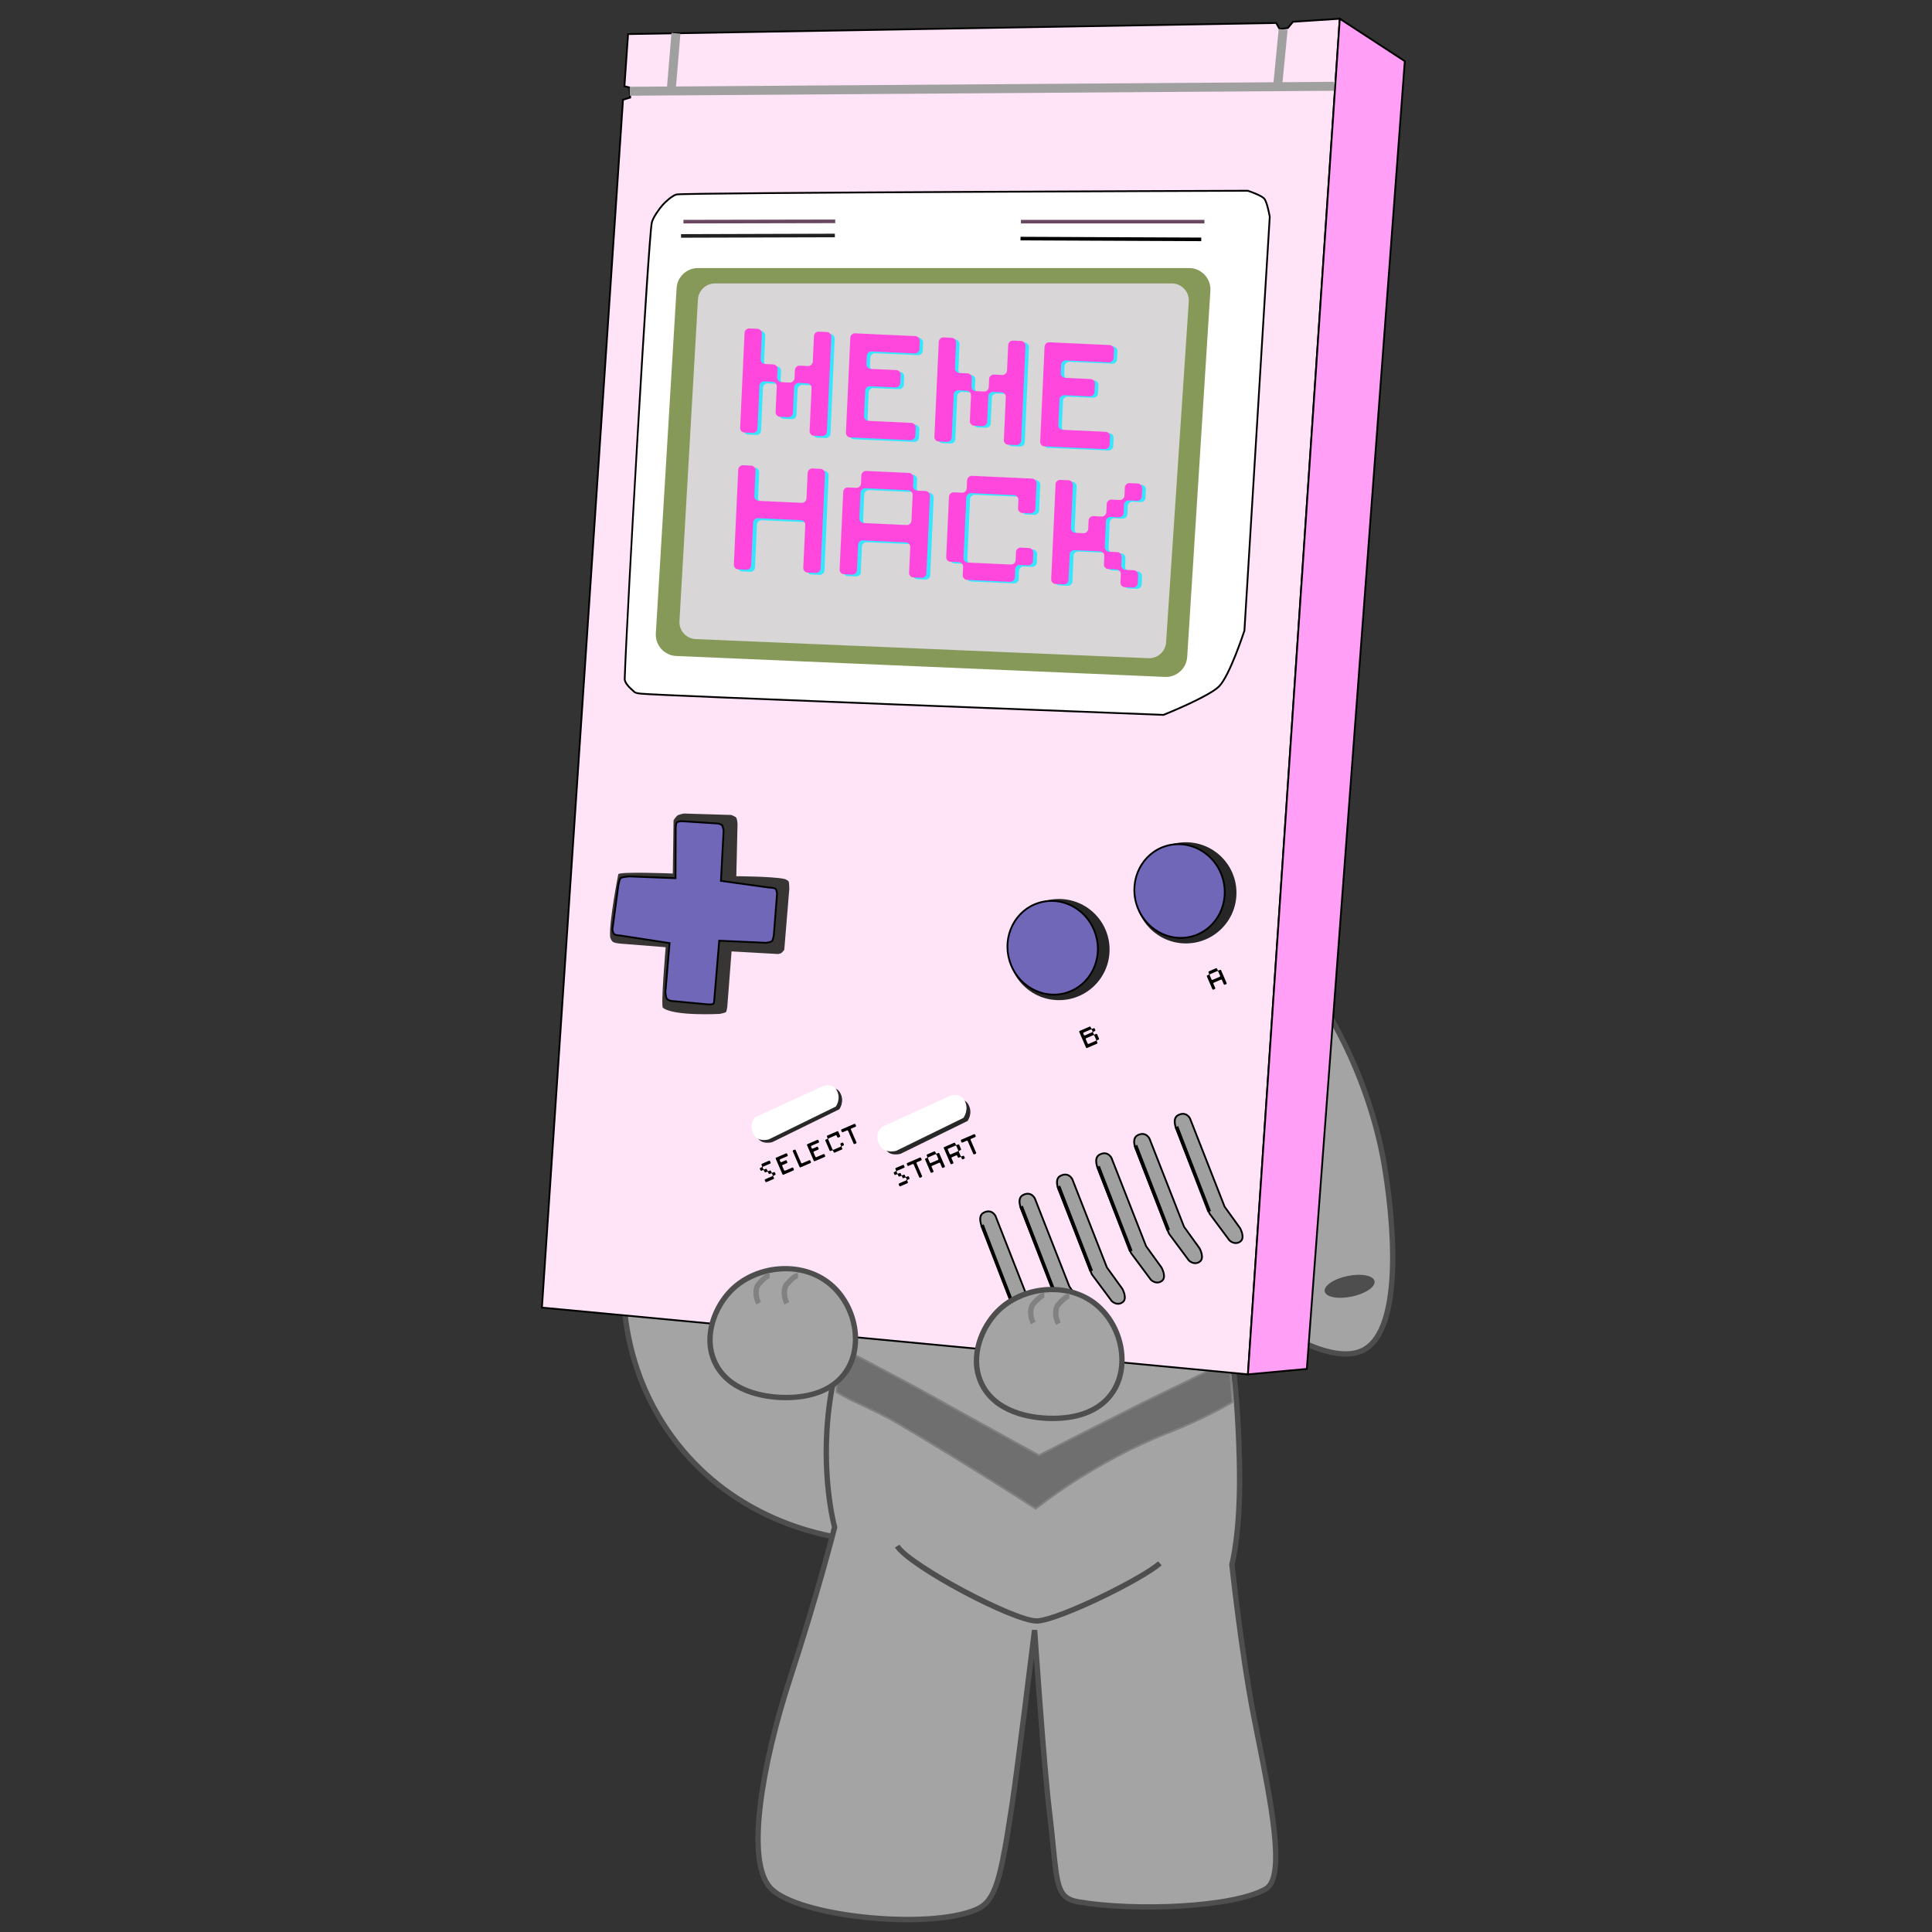 <?xml version="1.0" encoding="UTF-8"?>
<svg id="Layer_1" xmlns="http://www.w3.org/2000/svg" version="1.1" xmlns:xlink="http://www.w3.org/1999/xlink" viewBox="0 0 1080 1080">
  <rect x="0" y="0" width="1080" height="1080" fill="#333333" stroke="none"/>
  <!-- Generator: Adobe Illustrator 29.3.0, SVG Export Plug-In . SVG Version: 2.1.0 Build 146)  -->
  <defs>
    <style>
      .st0 {
        fill: #6f6f6f;
      }

      .st1 {
        fill: #7067b9;
      }

      .st2 {
        fill: #d8d6d6;
      }

      .st3 {
        fill: #4e4e4e;
      }

      .st4 {
        fill: #a4a4a4;
      }

      .st5 {
        fill: #fff;
      }

      .st6 {
        fill: #ff9ff6;
      }

      .st7 {
        fill: #694760;
      }

      .st8 {
        fill: #262626;
      }

      .st9 {
        fill: none;
      }

      .st10 {
        fill: #a0a0a0;
      }

      .st11 {
        fill: #38e5ff;
      }

      .st12 {
        fill: #282828;
      }

      .st13 {
        fill: #212121;
      }

      .st14 {
        fill: #ffe3f6;
      }

      .st15 {
        fill: #373634;
      }

      .st16 {
        fill: #869958;
      }

      .st17 {
        fill: #ff47dd;
      }

      .st18 {
        fill: #828181;
      }
    </style>
  </defs>
  <g id="Layer_3">
    <g>
      <path class="st4" d="M348.862,729.233c1.014,13.731,5.362,46.803,29.92,77.95,35.95,45.596,87.865,52.386,98.422,53.541l1.07-139.924-129.412,8.432h0Z"/>
      <path class="st3" d="M478.691,862.396l-1.65-.181c-18.686-2.047-65.779-11.415-99.437-54.104-22.272-28.246-28.737-58.426-30.239-78.769l-.111-1.509,132.532-8.635-1.095,143.197h0ZM350.477,730.631c1.677,19.89,8.226,48.663,29.483,75.623,32.006,40.594,76.451,50.419,95.757,52.788l1.045-136.64-126.285,8.229Z"/>
    </g>
    <g>
      <path class="st4" d="M717.354,530.814c6.55,7.794,15.083,18.875,23.621,33.07,24.343,40.47,31.197,77.107,33.07,88.58,1.507,9.231,14.818,90.767-12.992,102.753-13.044,5.622-34.198-4.46-44.88-11.811-6.5-4.472-11.122-9.309-14.173-12.992l15.354-199.6h0Z"/>
      <path class="st3" d="M752.334,758.333c-13.248,0-29.127-8.266-37.012-13.692-5.376-3.698-10.247-8.163-14.478-13.27l-.387-.467.047-.605,15.635-203.26,2.362,2.811c8.755,10.417,16.748,21.607,23.758,33.261,22.354,37.163,30.437,71.783,33.266,89.112,3.521,21.563,12.923,92.819-13.879,104.372-2.826,1.218-5.986,1.738-9.312,1.738h0ZM703.542,729.921c3.964,4.7,8.496,8.819,13.481,12.249,9.392,6.462,30.556,17.225,43.436,11.669,19.711-8.495,19.178-57.812,12.105-101.133-2.794-17.117-10.781-51.316-32.875-88.049-6.294-10.464-13.391-20.55-21.125-30.029l-15.022,195.292h0Z"/>
    </g>
    <g>
      <path class="st4" d="M689.008,763.09c1.998,10.649,3.712,39.206,3.937,59.84.379,34.79-4.293,51.612-4.293,51.612,0,0,5.177,48.853,12.166,84.604,7.441,38.057,19.442,89.663,6.641,96.864-17.833,10.031-71.73,12.676-104.412,7.201-14.328-2.4-11.733-12.13-16.512-51.311-3.071-25.176-8.191-100.652-8.191-100.652,0,0-9.578,77.82-12.601,97.657-6.174,40.511-8.93,53.755-19.908,58.507-27.729,12.001-101.148,3.764-115.407-12.301-14.942-16.835-2.314-75.385,10.951-116.042,16.49-50.544,25.171-85.363,25.171-85.363,0,0-9.424-33.531-1.55-77.23,1.279-7.1,6.113-28.463,8.267-31.278l215.741,17.893h0Z"/>
      <path class="st3" d="M507.287,1074.572c-31.485,0-68.072-7.303-77.98-18.466-14.945-16.839-3.605-73.822,10.646-117.503,15.385-47.156,24.062-80.997,25.048-84.888-1.018-3.934-8.865-36.503-1.477-77.506.829-4.604,5.886-28.439,8.552-31.924l.498-.651.817.067,216.88,17.987.211,1.124c2.101,11.199,3.745,40.118,3.963,60.101.354,32.595-3.645,49.33-4.271,51.746.432,4.004,5.49,50.304,12.116,84.198.772,3.95,1.595,8.047,2.433,12.225,7.813,38.961,15.894,79.248,3.472,86.235-18.465,10.386-73.387,12.735-105.395,7.372-12.571-2.105-13.326-9.727-15.566-32.352-.574-5.8-1.225-12.373-2.187-20.257-2.188-17.931-5.443-61.792-7.118-85.284-2.957,23.755-8.538,68.132-10.703,82.333-6.142,40.299-8.873,54.497-20.795,59.658-9.229,3.994-23.562,5.783-39.144,5.783v.002ZM474.082,746.77c-1.955,4.133-6.141,21.843-7.605,29.972-7.715,42.821,1.425,76.227,1.518,76.56l.107.382-.096.387c-.087.349-8.882,35.448-25.201,85.464-15.112,46.318-24.453,99.711-11.255,114.581,13.92,15.686,87.235,23.374,113.689,11.921,9.924-4.295,12.627-15.407,19.021-57.355,2.985-19.588,12.499-96.836,12.595-97.614l2.985.082c.052.755,5.153,75.724,8.185,100.571.965,7.917,1.618,14.509,2.193,20.324,2.33,23.531,3.085,28.016,13.077,29.688,31.54,5.282,85.458,3.079,103.428-7.028,10.522-5.919,1.947-48.675-4.942-83.03-.839-4.183-1.662-8.283-2.435-12.238-6.922-35.405-12.134-84.244-12.186-84.733l-.03-.283.076-.275c.046-.167,4.609-17.081,4.238-51.195-.205-18.812-1.764-46.801-3.713-58.458l-213.651-17.72.002-.003Z"/>
    </g>
    <path class="st3" d="M579.645,907.634c-13.891,0-71.999-30.999-79.373-42.537l2.528-1.615c6.707,10.494,65.907,41.986,77.225,41.14,12.126-.943,57.463-23.123,67.364-31.844l1.982,2.252c-10.499,9.247-56.359,31.59-69.114,32.582-.192.016-.399.022-.613.022h0Z"/>
    <g>
      <path class="st0" d="M467.632,778.179c8.023,5.261,19.791,9.131,33.904,17.402,36.316,21.284,77.486,47.821,77.486,47.821,0,0,31.49-25.777,74.073-42.421,21.671-8.47,35.841-17.189,35.841-17.189l-1.679-23.316s-25.772,12.63-48.605,23.703c-4.541,2.202-57.908,29.302-57.908,29.302,0,0-55.611-30.667-62.596-34.645-9.852-5.61-48.817-25.983-48.817-25.983,0,0-2.306,11.13-1.698,25.325h0Z"/>
      <path class="st18" d="M579.057,844.02l-.306-.197c-.412-.265-41.577-26.774-77.468-47.81-7.227-4.235-13.829-7.31-19.654-10.022-5.547-2.583-10.338-4.813-14.271-7.394l-.214-.141-.011-.256c-.604-14.095,1.685-25.335,1.708-25.447l.135-.648.586.307c.39.204,39.086,20.441,48.833,25.992,6.673,3.799,58.427,32.345,62.359,34.514,3.875-1.968,53.341-27.083,57.68-29.188,22.571-10.945,48.346-23.574,48.604-23.701l.665-.326,1.754,24.357-.259.159c-.142.088-14.456,8.84-35.921,17.229-42.016,16.422-73.624,42.085-73.938,42.342l-.281.23h-.001ZM468.121,777.9c3.834,2.482,8.52,4.664,13.93,7.184,5.845,2.722,12.47,5.807,19.738,10.065,34.281,20.092,73.367,45.173,77.2,47.638,3.253-2.601,33.878-26.619,73.924-42.271,19.798-7.737,33.479-15.778,35.502-16.992l-1.604-22.271c-4.194,2.055-27.395,13.413-47.942,23.377-4.484,2.175-57.365,29.027-57.898,29.299l-.236.119-.231-.128c-.557-.307-55.695-30.715-62.603-34.647-9.064-5.162-43.25-23.069-48.204-25.662-.466,2.564-2.057,12.37-1.575,24.29h0Z"/>
    </g>
  </g>
  <g id="Layer_2">
    <g>
      <polygon class="st14" points="697.6 768.273 748.951 10.474 722.78 12.177 719.914 15.664 715.279 16.199 713.389 12.848 351.092 19.052 349.06 48.205 351.871 48.909 352.273 54.543 348.259 55.762 302.942 730.951 697.6 768.273"/>
      <path d="M698.063,768.819l-.511-.048-395.142-37.368.032-.485L347.784,55.384l3.962-1.203-.348-4.875-2.866-.718,2.094-30.028,363.052-6.216,1.873,3.322,4.105-.474,2.875-3.499,26.956-1.755-.038.57-51.386,758.312h0ZM303.474,730.499l393.662,37.229L748.413,11.01l-25.384,1.652-2.857,3.476-5.166.596-1.906-3.381-361.541,6.191-1.972,28.277,2.756.691.457,6.394-4.066,1.234-45.261,674.359h0Z"/>
    </g>
    <g>
      <polygon class="st6" points="730.526 765.227 697.6 768.273 748.951 10.474 785.292 34.194 730.526 765.227"/>
      <path d="M697.061,768.825l.04-.586L748.509,9.589l37.304,24.348-.021.295-54.798,731.455-33.933,3.139h0ZM749.392,11.358l-51.253,756.363,31.921-2.953,54.712-730.317-35.38-23.093h0Z"/>
    </g>
    <g>
      <path d="M428.108,660.8c-.116-.046-.199-.126-.248-.241l-.328-.758c-.049-.114-.051-.229-.005-.346.046-.115.126-.198.241-.247l3.948-1.706c.105-.045.181-.127.227-.242.045-.116.044-.232-.005-.346l-.328-.759c-.049-.115-.132-.195-.248-.24-.116-.046-.227-.047-.332-.002l-.772.334c-.105.045-.219.043-.341-.005-.124-.049-.208-.126-.253-.231l-.327-.758c-.05-.114-.132-.194-.248-.241-.116-.046-.231-.044-.346.006l-.758.327c-.105.046-.219.044-.342-.006-.124-.05-.208-.127-.253-.233l-.337-.779c-.045-.106-.127-.182-.244-.23-.116-.045-.231-.044-.346.005l-.759.328c-.114.049-.23.05-.348-.002-.118-.05-.199-.126-.244-.23l-.331-.766c-.045-.104-.045-.217,0-.337.044-.119.124-.204.238-.253l.758-.328c.115-.049.195-.132.241-.249.046-.115.047-.226.002-.33l-.334-.773c-.045-.104-.044-.218.004-.342.049-.122.125-.206.229-.251l3.937-1.701c.104-.045.218-.043.341.005.123.051.208.127.252.23l.334.773c.045.104.042.217-.009.334-.051.119-.128.2-.232.245l-3.937,1.701c-.104.045-.181.129-.23.25-.049.122-.05.236-.005.34l.331.766c.045.104.128.18.251.228.122.049.236.05.341.004l.758-.327c.114-.05.229-.051.346-.005.117.048.198.123.243.229l.337.779c.046.106.131.184.254.233.123.05.237.052.342.007l.772-.334c.105-.045.215-.046.332,0s.199.127.249.241l.327.758c.046.105.129.183.251.231.122.049.234.051.339.006l.766-.331c.104-.045.217-.044.336,0,.12.043.205.122.254.237l.327.759c.05.113.049.23,0,.349-.05.117-.127.199-.231.244l-.767.331c-.104.045-.181.126-.23.243-.05.118-.05.234,0,.349l.328.758c.049.115.051.23.005.347-.046.115-.122.196-.227.241l-3.949,1.706c-.114.049-.229.051-.346.005h-.001Z"/>
      <path d="M437.651,656.679c-.116-.046-.199-.127-.248-.242l-3.764-8.713c-.045-.104-.046-.216-.002-.338.044-.12.123-.206.237-.255l5.537-2.392c.105-.046.22-.044.342.004.123.05.208.127.252.23l.334.773c.045.104.042.216-.009.334-.051.119-.129.2-.233.246l-3.949,1.706c-.104.045-.182.129-.23.252-.049.122-.05.237-.005.342l.334.772c.046.105.129.182.252.23.123.049.236.05.341.005l2.36-1.021c.105-.045.216-.043.332.002.116.047.196.121.242.227l.333.772c.046.104.046.218.002.339s-.118.204-.223.249l-2.36,1.02c-.105.046-.184.127-.234.245-.051.119-.051.235-.001.35l1.013,2.347c.05.113.135.193.256.237.12.043.233.044.338,0l3.949-1.706c.104-.046.218-.047.339-.003s.206.123.255.237l.328.758c.049.115.049.231-.002.35-.051.118-.128.2-.234.245l-5.537,2.392c-.114.05-.229.052-.346.006h0Z"/>
      <path d="M447.193,652.557c-.115-.047-.198-.127-.248-.242l-3.764-8.713c-.045-.104-.046-.217-.002-.338.045-.12.123-.205.238-.255l.758-.327c.114-.05.231-.049.349,0,.118.052.201.13.246.233l3.078,7.126c.049.113.135.193.256.237.12.043.233.044.338-.002l3.949-1.705c.105-.045.218-.047.339-.003s.206.123.255.237l.328.758c.049.115.048.231-.002.35-.051.118-.129.199-.234.245l-5.537,2.392c-.115.049-.23.052-.346.006h-.001Z"/>
      <path d="M455.147,649.12c-.115-.046-.198-.126-.248-.241l-3.764-8.713c-.045-.104-.046-.217-.002-.339.045-.12.124-.205.238-.254l5.537-2.392c.105-.046.22-.044.342.004.123.05.208.127.252.23l.334.773c.045.104.042.216-.009.334-.051.119-.129.2-.233.246l-3.949,1.705c-.104.046-.182.13-.23.253-.049.122-.05.237-.005.342l.334.772c.046.105.129.182.252.23.123.049.236.05.341.004l2.36-1.02c.104-.045.216-.043.332.002.116.047.196.121.242.227l.333.772c.046.104.046.218.002.339s-.119.204-.223.249l-2.36,1.02c-.105.046-.184.127-.234.245-.051.119-.051.235-.001.35l1.013,2.347c.05.113.135.193.256.237.12.043.233.044.338-.002l3.949-1.705c.104-.046.218-.047.339-.003s.206.123.255.237l.328.758c.049.115.049.231-.002.35-.051.118-.129.199-.234.245l-5.537,2.392c-.114.049-.229.051-.346.005h0Z"/>
      <path d="M466.286,644.31c-.121-.044-.206-.123-.255-.238l-.328-.758c-.049-.114-.132-.194-.248-.24-.117-.046-.232-.044-.346.005l-.758.328c-.114.049-.229.049-.346.004-.116-.046-.199-.127-.248-.24l-2.392-5.537c-.046-.104-.046-.219-.002-.339.044-.12.123-.206.237-.255l.758-.328c.114-.049.194-.131.241-.248.046-.116.046-.227.001-.331l-.334-.773c-.045-.104-.043-.218.005-.342.049-.122.125-.206.23-.252l5.536-2.392c.105-.045.22-.043.342.005.123.05.208.127.253.23l1.02,2.361c.046.105.044.219-.005.342s-.126.206-.231.251l-.772.334c-.105.045-.216.043-.334-.008s-.2-.128-.245-.233l-.334-.772c-.045-.104-.129-.183-.252-.23-.123-.049-.237-.051-.342-.005l-3.949,1.705c-.104.046-.182.13-.23.253-.049.122-.05.237-.005.342l2.392,5.537c.049.113.135.193.256.237.12.043.233.044.338-.002l3.949-1.705c.105-.046.183-.129.234-.246.051-.118.051-.235.002-.349l-.328-.759c-.049-.115-.051-.23-.005-.346s.121-.197.227-.242l.772-.334c.105-.045.219-.045.339,0,.121.043.206.122.256.237l.327.759c.05.113.049.23-.002.349-.051.117-.129.2-.233.245l-.772.334c-.105.045-.181.125-.227.241s-.044.231.005.346l.328.758c.049.115.049.231-.002.35-.051.118-.128.199-.233.245l-3.948,1.705c-.105.046-.218.047-.339.003l-.003-.002Z"/>
      <path d="M477.417,639.502c-.121-.044-.206-.124-.255-.239l-3.077-7.124c-.046-.104-.127-.184-.246-.233-.118-.051-.234-.052-.349-.002l-2.346,1.014c-.115.05-.23.052-.347.005-.116-.047-.196-.122-.241-.227l-.334-.773c-.045-.104-.046-.217-.002-.338.044-.12.124-.205.238-.255l7.125-3.077c.104-.046.219-.044.342.004.123.05.207.127.252.23l.334.773c.045.104.043.216-.008.334-.051.119-.129.2-.234.246l-2.36,1.02c-.104.045-.182.129-.23.252-.049.122-.051.237-.005.342l3.078,7.124c.049.115.052.23.005.347-.046.116-.126.198-.24.248l-.759.327c-.104.045-.218.047-.338.003h-.003Z"/>
    </g>
    <g>
      <path d="M502.97,663.135c-.116-.047-.199-.127-.248-.242l-.328-.758c-.049-.114-.051-.229-.005-.346.046-.115.126-.198.241-.247l3.949-1.706c.104-.045.181-.127.227-.242.045-.116.043-.232-.005-.346l-.328-.759c-.049-.114-.132-.195-.248-.24-.116-.046-.227-.047-.332-.002l-.772.334c-.105.045-.219.044-.341-.005-.123-.049-.207-.126-.253-.231l-.327-.758c-.05-.114-.132-.194-.248-.241-.117-.046-.231-.044-.346.006l-.759.327c-.104.046-.219.044-.342-.006-.124-.05-.208-.127-.254-.233l-.337-.779c-.045-.106-.126-.182-.243-.229-.116-.047-.231-.046-.346.003l-.759.328c-.114.049-.23.05-.349,0-.117-.051-.199-.127-.244-.231l-.331-.766c-.045-.104-.046-.216,0-.337.044-.119.124-.204.238-.253l.758-.328c.114-.049.194-.132.24-.248.047-.116.047-.227.002-.331l-.334-.773c-.045-.104-.044-.218.005-.342.049-.122.125-.206.229-.251l3.937-1.7c.104-.046.218-.044.34.004.123.051.208.127.252.23l.334.773c.045.105.042.217-.008.334-.051.119-.128.2-.232.246l-3.937,1.7c-.104.045-.181.129-.23.25-.049.123-.051.236-.006.34l.331.766c.045.104.128.18.251.228.122.049.236.05.341.004l.759-.327c.114-.05.229-.051.346-.004s.198.122.243.229l.337.779c.046.106.13.184.254.233.124.051.237.052.342.007l.772-.334c.105-.045.215-.045.332,0,.116.047.198.127.248.241l.327.758c.046.105.13.183.252.231.121.049.234.051.339.006l.766-.331c.104-.044.216-.044.336,0,.12.043.205.124.254.237l.328.76c.049.113.049.229,0,.348-.05.117-.127.199-.23.244l-.767.331c-.104.045-.181.126-.23.243-.05.118-.051.234,0,.349l.327.758c.05.115.051.23.005.347-.046.116-.122.197-.227.242l-3.949,1.706c-.114.049-.229.05-.346.005h-.001Z"/>
      <path d="M514.107,658.323c-.121-.044-.206-.123-.255-.238l-3.078-7.124c-.045-.104-.127-.184-.245-.233-.118-.051-.235-.052-.349-.003l-2.346,1.014c-.115.05-.23.052-.346.005-.116-.046-.197-.121-.242-.226l-.334-.773c-.045-.104-.046-.217-.002-.339.044-.12.123-.205.238-.255l7.125-3.077c.105-.045.22-.044.342.004.123.05.208.127.252.23l.334.773c.045.104.042.216-.009.334-.051.119-.129.201-.234.246l-2.36,1.02c-.105.046-.182.13-.23.253-.049.122-.051.237-.005.342l3.078,7.124c.049.115.051.229.005.346-.046.116-.126.2-.241.249l-.758.328c-.105.045-.218.045-.339,0h0Z"/>
      <path d="M520.467,655.576c-.116-.046-.199-.126-.248-.241l-3.078-7.124c-.045-.104-.046-.219-.002-.339.044-.121.124-.206.238-.255l.758-.328c.114-.049.194-.132.24-.249.047-.116.047-.226.002-.331l-.334-.773c-.045-.104-.044-.217.005-.342.049-.121.125-.205.23-.251l3.949-1.706c.104-.045.219-.043.342.005.123.05.207.127.252.23l.334.773c.045.104.126.18.242.226.117.047.227.047.332.002l.772-.334c.105-.045.219-.044.341.006.124.047.208.125.253.229l3.078,7.124c.049.115.049.232-.002.35s-.129.201-.233.246l-.772.334c-.105.045-.216.044-.332-.002-.116-.046-.198-.126-.248-.241l-1.014-2.346c-.049-.114-.135-.194-.255-.237-.121-.044-.234-.044-.339.002l-3.949,1.705c-.104.045-.182.128-.233.246-.051.117-.051.234-.002.348l1.014,2.346c.05.115.051.23.005.347-.046.116-.126.2-.24.249l-.759.328c-.114.049-.229.05-.346.004h-.001ZM524.292,648.416c.104-.046.182-.13.23-.253s.05-.236.005-.342l-1.02-2.36c-.046-.104-.13-.183-.252-.23-.124-.049-.237-.051-.342-.006l-3.948,1.706c-.105.046-.182.13-.23.253-.049.122-.051.236-.005.342l1.02,2.359c.045.105.129.183.252.23.123.05.237.051.342.006l3.949-1.705h0Z"/>
      <path d="M531.598,650.769c-.116-.046-.199-.126-.248-.241l-3.764-8.713c-.045-.104-.046-.217-.002-.339.044-.12.123-.205.236-.255l5.524-2.386c.105-.045.219-.043.341.005.123.05.208.127.252.23l.348.768c.045.104.126.18.241.226.115.048.225.048.329.003l.766-.331c.104-.045.217-.042.338.006s.206.125.251.229l1.015,2.35c.045.105.043.219-.006.342-.049.121-.126.205-.23.251l-.772.333c-.105.046-.181.127-.227.243-.046.117-.044.232.006.348l1.019,2.357c.049.114.132.195.248.241s.227.048.332.002l.772-.333c.104-.046.218-.047.339-.003s.206.123.255.237l.328.758c.049.115.049.231-.003.351-.05.117-.128.199-.233.245l-.772.333c-.105.046-.216.045-.332,0-.116-.046-.199-.126-.248-.241l-.313-.764c-.05-.115-.135-.193-.255-.238-.121-.044-.234-.042-.339.003l-.772.334c-.105.045-.218.044-.339,0-.121-.046-.207-.126-.257-.24l-.33-.766c-.05-.115-.134-.196-.25-.243-.116-.046-.228-.048-.333-.002l-2.36,1.02c-.105.045-.183.128-.233.246-.051.118-.051.235,0,.35l1.018,2.357c.05.114.052.23.006.348-.046.116-.126.199-.24.249l-.759.327c-.114.05-.229.051-.346.005v-.002ZM535.403,643.599c.104-.045.181-.129.23-.251.048-.122.05-.235.005-.341l-1.015-2.35c-.046-.104-.13-.182-.252-.229s-.236-.05-.34-.005l-3.937,1.7c-.104.045-.181.129-.23.251-.048.122-.05.236-.005.341l1.015,2.35c.046.105.129.182.252.229.122.048.236.05.34.005l3.937-1.7Z"/>
      <path d="M544.323,645.271c-.12-.044-.206-.123-.255-.238l-3.078-7.124c-.045-.104-.127-.184-.246-.233-.118-.051-.234-.052-.349-.003l-2.346,1.014c-.115.05-.23.052-.346.005-.116-.046-.197-.121-.242-.226l-.334-.773c-.045-.104-.046-.217-.002-.339.045-.12.124-.205.238-.255l7.124-3.077c.105-.046.22-.044.343.004.122.05.207.127.252.23l.334.773c.045.104.042.216-.009.334-.051.119-.129.2-.233.246l-2.36,1.02c-.105.045-.182.129-.23.252s-.051.238-.006.342l3.078,7.125c.049.115.051.229.005.346s-.126.199-.24.249l-.759.327c-.105.046-.218.046-.339.002h0Z"/>
    </g>
    <path d="M607.325,585.827c-.116-.046-.198-.126-.248-.241l-3.764-8.713c-.045-.104-.046-.218-.002-.339.044-.12.124-.205.238-.254l5.536-2.392c.105-.046.219-.044.342.004.123.049.207.127.252.23l.334.772c.046.105.126.181.242.227.116.048.227.048.332.002l.771-.334c.105-.045.22-.043.342.004.123.048.207.125.252.229l.33.766c.045.104.043.217-.006.339-.049.123-.127.206-.231.251l-.772.334c-.105.046-.181.126-.226.242-.046.118-.046.229,0,.335l.337.779c.045.106.127.185.246.236.118.053.229.055.335.01l.772-.334c.105-.045.218-.046.338-.002.121.045.207.124.256.238l1.014,2.347c.049.113.049.23-.002.349-.051.117-.129.2-.233.245l-.772.334c-.105.046-.181.126-.227.241-.046.116-.045.231.005.346l.327.758c.05.115.049.231-.002.35s-.129.199-.233.245l-5.537,2.392c-.114.049-.229.051-.346.005h0ZM610.458,577.064c.104-.046.183-.129.231-.252.049-.122.051-.234.006-.339l-.331-.766c-.045-.104-.129-.181-.251-.229-.123-.047-.236-.049-.342-.003l-3.948,1.705c-.104.046-.182.13-.231.251-.049.122-.051.236-.006.34l.331.766c.045.104.128.18.251.228.123.049.236.05.342.004l3.948-1.705h0ZM612.522,581.844c.104-.046.183-.129.233-.246.051-.118.051-.235.002-.349l-1.014-2.347c-.049-.114-.135-.193-.256-.238-.12-.044-.233-.043-.338.003l-3.949,1.705c-.104.046-.183.127-.233.245-.051.119-.051.235-.002.35l1.014,2.347c.049.113.135.193.255.237.121.043.234.044.34-.002l3.948-1.705h0Z"/>
    <path d="M677.979,553.204c-.116-.046-.198-.126-.248-.24l-3.077-7.125c-.045-.104-.047-.219-.002-.339.044-.121.123-.206.237-.256l.759-.327c.114-.05.194-.132.24-.249.046-.115.047-.227,0-.331l-.333-.773c-.045-.104-.044-.218.005-.342.048-.122.125-.206.23-.251l3.948-1.706c.105-.045.219-.043.342.005.123.05.208.127.253.23l.333.773c.046.104.126.181.242.226.116.047.227.047.332,0l.772-.333c.104-.046.219-.044.342.005.122.048.207.126.253.23l3.076,7.125c.051.114.049.23-.002.349s-.128.2-.232.246l-.773.333c-.104.046-.215.045-.332,0-.115-.046-.198-.126-.248-.24l-1.013-2.347c-.05-.114-.135-.193-.255-.238-.122-.043-.234-.043-.34.002l-3.948,1.706c-.105.045-.183.127-.233.245-.052.118-.052.234-.002.349l1.013,2.347c.05.114.052.229.005.346-.046.116-.126.199-.24.249l-.758.327c-.115.05-.23.051-.347.005h.001ZM681.805,546.043c.104-.045.182-.129.23-.252s.051-.236.005-.342l-1.02-2.36c-.045-.104-.13-.183-.252-.231-.123-.048-.237-.05-.342-.005l-3.949,1.706c-.104.045-.182.129-.229.252-.05.122-.051.237-.006.342l1.02,2.36c.046.105.129.182.252.23s.237.051.342.006l3.949-1.706h0Z"/>
  </g>
  <path class="st5" d="M351.525,353.007"/>
  <g>
    <path class="st5" d="M354.529,386.713c.795.86,3.052.943,4.214,1.086,7.325.902,291.664,11.826,291.664,11.826,0,0,25.513-10.223,31.126-15.993,5.991-6.158,14.107-31.106,14.107-31.106l14.159-231.312s-1.359-8.164-3.092-10.183c-1.659-1.933-9.189-4.406-9.189-4.406,0,0-314.366,1.028-319.279,2.083-2.285.491-6.266,4.111-7.815,5.862-1.916,2.165-5.378,7.001-6.044,9.802-1.892,7.958-14.003,220.534-15.158,255.051-.101,3.021,4.516,6.434,5.307,7.29h0Z"/>
    <path d="M650.494,400.129l-.106-.004c-11.61-.446-284.443-10.935-291.706-11.83-.177-.021-.38-.042-.6-.064-1.317-.132-3.121-.313-3.921-1.179h0c-.137-.148-.395-.375-.723-.667-1.68-1.493-4.807-4.272-4.716-6.979,1.074-32.108,13.171-246.737,15.171-255.15.679-2.855,4.075-7.666,6.156-10.018,1.631-1.843,5.677-5.502,8.085-6.02,4.908-1.055,306.544-2.052,319.382-2.094h.081l.077.025c.312.103,7.682,2.54,9.412,4.556,1.803,2.101,3.148,10.087,3.205,10.426l.01.056-.004.057-14.163,231.376-.02.061c-.333,1.023-8.221,25.129-14.224,31.3-5.623,5.779-30.253,15.689-31.299,16.108l-.099.04h.002ZM354.896,386.374c.543.587,2.26.759,3.286.862.228.023.438.044.622.067,7.167.882,284.669,11.555,291.515,11.818,1.737-.702,25.554-10.388,30.855-15.837,5.701-5.86,13.521-29.486,13.97-30.853l14.151-231.191c-.383-2.277-1.633-8.327-2.968-9.883-1.271-1.481-6.772-3.531-8.889-4.231-6.511.021-314.315,1.044-319.095,2.071-2.154.463-6.04,4.002-7.546,5.705-2.094,2.367-5.321,7.015-5.933,9.586-1.794,7.546-13.833,215.75-15.145,254.952-.075,2.238,2.935,4.913,4.381,6.198.361.321.643.573.793.736h.003Z"/>
  </g>
  <g>
    <line class="st9" x1="352.021" y1="51.006" x2="745.734" y2="48.239"/>
    <rect class="st10" x="352.016" y="47.12" width="393.723" height="5" transform="translate(-.335 3.862) rotate(-.403)"/>
  </g>
  <g>
    <line class="st9" x1="377.858" y1="18.594" x2="375.181" y2="50.843"/>
    <rect class="st10" x="360.343" y="32.219" width="32.36" height="5" transform="translate(310.737 407.073) rotate(-85.249)"/>
  </g>
  <g>
    <line class="st9" x1="717.295" y1="16.459" x2="714.01" y2="50.168"/>
    <rect class="st10" x="698.715" y="30.814" width="33.868" height="5" transform="translate(613.031 742.35) rotate(-84.43)"/>
  </g>
  <path class="st15" d="M341.045,523.461c.052.814.626,2.218,1.415,2.94,1.082.99,5.743,1.2,5.743,1.2l23.91,1.899s-2.817,32.801-1.539,33.832c6.005,4.849,31.757,3.442,31.757,3.442,0,0,3.074-.53,3.527-1.071.403-.48.709-3.05.709-3.05l2.382-30.817,26.034,1.472s1.347-.286,1.73-.525c.529-.33,1.699-1.824,1.699-1.824l2.811-34.073s-.043-3.544-.394-4.169c-.339-.604-1.799-1.272-2.503-1.421-6.548-1.383-26.727-1.48-26.727-1.48l.682-29.356s-.218-2.713-.744-3.409c-.475-.628-2.776-1.483-2.776-1.483l-26.558-.804s-2.709.549-3.461,1.051c-.73.487-2.229,2.712-2.229,2.712l-.415,29.774s-29.873-1.205-30.477.396c0,0-5.132,26.033-4.577,34.766v-.002Z"/>
  <g>
    <path class="st1" d="M377.621,490.901l.108-27.655s.013-2.948.601-3.526c.483-.476,2.483-.681,2.483-.681l20.757,1.33s1.656.496,2.022.913c.516.588.909,2.995.909,2.995l-1.485,28.146,26.634,3.689s3.195.094,3.94.766c.504.454.788,2.596.788,2.596l-1.821,23.45s-.421,2.563-1.009,3.141c-.595.585-3.195.97-3.195.97l-26.306-1.171-2.729,32.667s-.04,2.128-.531,2.56c-.722.635-3.836.293-3.836.293l-19.753-1.853s-1.976-.436-2.516-1.344c-.49-.823-.718-3.562-.718-3.562l2.319-27.427-27.638-4.248s-2.296-.026-3.183-.669c-.943-.683-1.115-2.714-1.115-2.714l3.276-24.401s.616-3.948,1.484-4.449c.833-.48,4.554-.801,4.554-.801l25.959.986h.001Z"/>
    <path d="M396.663,561.98c-.737,0-1.425-.063-1.766-.101l-19.745-1.853c-.285-.06-2.267-.522-2.899-1.586-.533-.896-.763-3.483-.787-3.775l2.28-27.045-27.177-4.177c-.158.007-2.413-.042-3.401-.758-1.097-.794-1.3-2.846-1.319-3.077l-.005-.054,3.284-24.456c.198-1.269.759-4.256,1.73-4.815.885-.51,4.121-.812,4.761-.867l25.504.965.106-27.138c.004-.949.086-3.227.75-3.881.564-.555,2.272-.77,2.782-.822l20.952,1.349c.42.126,1.826.575,2.254,1.062.582.662.958,2.819,1.027,3.245l.008.053-.002.054-1.461,27.688,26.179,3.625c.511.012,3.368.133,4.207.891.594.536.876,2.356.949,2.901l.007.052-.004.052-1.821,23.45c-.11.682-.503,2.816-1.157,3.459-.676.666-3.011,1.04-3.472,1.108l-25.922-1.146-2.689,32.189c-.011.674-.106,2.372-.699,2.894-.465.408-1.5.515-2.455.515h0ZM342.851,519.576c.053.515.311,1.87.904,2.3.551.399,2.069.563,2.896.574l28.17,4.325-2.359,27.892c.085.931.336,2.737.65,3.264.313.526,1.512.961,2.194,1.111l19.692,1.844c1.404.154,3.127.122,3.459-.171.169-.181.343-1.228.361-2.193l2.771-33.179,26.787,1.193c1.077-.169,2.526-.537,2.821-.827.291-.286.676-1.71.866-2.866l1.812-23.354c-.142-1.025-.429-2.064-.621-2.239-.376-.339-2.171-.595-3.62-.638l-27.143-3.756,1.506-28.55c-.181-1.081-.527-2.402-.783-2.693-.141-.16-.943-.505-1.736-.748l-20.699-1.326c-.781.087-1.89.332-2.101.539-.233.235-.445,1.717-.452,3.172l-.11,28.172-26.476-1.006c-1.334.119-3.749.426-4.286.735-.354.212-.933,2.125-1.239,4.092l-3.267,24.334h.003Z"/>
  </g>
  <circle class="st8" cx="662.914" cy="499.101" r="28.274"/>
  <g>
    <ellipse class="st1" cx="659.375" cy="498.105" rx="25.179" ry="26.292" transform="translate(-116.274 213.058) rotate(-16.89)"/>
    <path d="M659.996,524.806c-11.166,0-21.652-7.587-25.191-19.242-4.292-14.136,3.239-28.983,16.787-33.097,13.554-4.115,28.063,4.04,32.356,18.175h0c4.292,14.136-3.239,28.983-16.787,33.097-2.379.722-4.788,1.066-7.165,1.066h0ZM658.758,472.4c-2.282,0-4.593.331-6.875,1.023-13.021,3.954-20.253,18.242-16.121,31.849,4.133,13.609,18.091,21.463,31.108,17.509,13.021-3.954,20.253-18.241,16.121-31.849-3.407-11.223-13.497-18.533-24.233-18.533h0Z"/>
  </g>
  <circle class="st8" cx="591.984" cy="530.814" r="28.274"/>
  <g>
    <ellipse class="st1" cx="588.445" cy="529.82" rx="25.179" ry="26.292" transform="translate(-128.548 193.818) rotate(-16.89)"/>
    <path d="M589.065,556.52c-11.166,0-21.651-7.588-25.19-19.242-2.078-6.844-1.479-14.054,1.688-20.303,3.171-6.256,8.533-10.8,15.1-12.794,6.566-1.995,13.55-1.199,19.664,2.238,6.106,3.434,10.613,9.093,12.691,15.938,2.078,6.844,1.479,14.054-1.688,20.303-3.17,6.257-8.532,10.8-15.1,12.794-2.379.722-4.788,1.066-7.165,1.066ZM587.873,504.105c-2.32,0-4.646.342-6.92,1.032-6.304,1.914-11.452,6.278-14.498,12.289-3.05,6.018-3.626,12.965-1.623,19.561,4.132,13.609,18.09,21.463,31.107,17.509,6.304-1.914,11.453-6.278,14.499-12.289,3.049-6.018,3.625-12.964,1.622-19.56s-6.344-12.05-12.225-15.356c-3.755-2.111-7.851-3.185-11.963-3.185h0Z"/>
  </g>
  <path class="st12" d="M424.381,625.876l37.228-17.001s5.536-2.429,8.001,1.932c2.827,5.002-.449,9.295-.449,9.295l-37.394,18.332s-6.039,1.845-8.443-2.67c-3.32-6.235,1.057-9.888,1.057-9.888Z"/>
  <path class="st12" d="M496.067,632.419l37.228-17.001s5.536-2.429,8.001,1.932c2.827,5.002-.449,9.295-.449,9.295l-37.394,18.332s-6.039,1.845-8.443-2.67c-3.32-6.235,1.057-9.888,1.057-9.888h0Z"/>
  <g>
    <path class="st5" d="M493.425,630.297l37.228-17.001s5.536-2.429,8.001,1.932c2.827,5.002-.449,9.295-.449,9.295l-37.394,18.332s-5.754,1.681-8.443-2.67c-3.858-6.243,1.057-9.888,1.057-9.888h0Z"/>
    <path class="st5" d="M498.271,643.655c-2.028,0-4.702-.577-6.328-3.208-4.053-6.557,1.131-10.513,1.184-10.552l.09-.054,37.228-17.002c.066-.027,5.988-2.56,8.644,2.142,2.955,5.229-.452,9.799-.486,9.845l-.071.094-.106.052-37.394,18.332c-.061.021-1.227.352-2.761.352h0ZM493.685,630.728c-.466.368-4.314,3.655-.891,9.194,2.454,3.971,7.659,2.517,7.878,2.452l37.202-18.245c.445-.639,2.783-4.343.346-8.655-2.209-3.911-7.157-1.812-7.366-1.721l-37.168,16.975h-.001Z"/>
  </g>
  <path class="st5" d="M422.419,624.354l37.228-17.001s5.536-2.429,8.001,1.932c2.827,5.002-.449,9.295-.449,9.295l-37.394,18.332s-6.039,1.845-8.443-2.67c-3.32-6.235,1.057-9.888,1.057-9.888Z"/>
  <path class="st10" d="M439.461,743.378c-2.339-.958-6.294-9.945-5.316-14.855l.123-.62c.777-3.917,1.04-5.236,2.339-6.151l2.877,4.09c.364-.256.497-.536.498-.539-.175.379-.483,1.931-.81,3.574l-.124.623c-.572,2.872,2.074,8.617,3.015,9.723-.01-.011-.242-.28-.708-.471l-1.895,4.627h.001Z"/>
  <path class="st10" d="M463.03,745.652c-.075-.152-.181-.357-.31-.606-2.064-3.991-4.067-8.544-3.273-12.054,1.757-7.763,2.708-9.128,3.86-10.209l.076-.073c-.015.016-.053.06-.085.111l4.237,2.654c-.298.476-.616.774-.806.953-.704.66-1.696,4.534-2.405,7.667-.331,1.462.624,4.374,2.837,8.653.15.29.273.528.36.706l-4.491,2.197h0Z"/>
  <g>
    <path class="st10" d="M578.533,747.89l-11.105-14.917-18.344-46.768s-2.999-6.286.752-8.297c4.608-2.471,6.682,1.896,6.682,1.896l19.331,49.303,8.654,11.983s2.895,5.227.264,7.334c-3.146,2.519-6.235-.535-6.235-.535h0Z"/>
    <path d="M582.096,749.915c-1.688,0-3.163-.927-3.914-1.67l-.05-.057-11.17-15.033-18.344-46.768c-.116-.241-3.143-6.709.981-8.92,1.548-.83,3.003-1.028,4.328-.594,2.053.676,3.002,2.633,3.042,2.716l19.322,49.276,8.617,11.931c.158.279,3.099,5.674.171,8.019-1.001.801-2.026,1.1-2.984,1.1h0ZM578.909,747.558c.303.285,2.9,2.594,5.546.477,2.271-1.818-.362-6.653-.389-6.702l-8.683-12.042-19.332-49.303h0s-.81-1.633-2.445-2.166c-1.049-.343-2.241-.165-3.534.527-3.286,1.762-.564,7.583-.537,7.642l18.334,46.737,11.04,14.83Z"/>
  </g>
  <g>
    <path class="st10" d="M600.508,738.027l-11.105-14.917-18.344-46.768s-2.999-6.286.752-8.297c4.608-2.471,6.682,1.896,6.682,1.896l19.331,49.303,8.654,11.983s2.895,5.227.264,7.334c-3.146,2.519-6.235-.535-6.235-.535h0Z"/>
    <path d="M604.069,740.053c-1.687,0-3.162-.927-3.913-1.67l-.05-.057-11.17-15.033-18.344-46.768c-.116-.241-3.143-6.709.981-8.92,1.546-.829,3.001-1.028,4.328-.594,2.053.675,3.002,2.633,3.042,2.716l19.322,49.275,8.617,11.932c.158.279,3.099,5.673.171,8.018-1.001.801-2.027,1.101-2.985,1.101h0ZM600.884,737.695c.302.285,2.901,2.596,5.546.476,2.271-1.818-.361-6.652-.389-6.701l-8.683-12.043-19.332-49.302h0s-.81-1.634-2.445-2.166c-1.05-.344-2.241-.167-3.534.527-3.286,1.762-.564,7.583-.537,7.642l18.334,46.737,11.04,14.83Z"/>
  </g>
  <g>
    <path class="st10" d="M621.458,727.304l-11.105-14.917-18.344-46.768s-2.999-6.286.752-8.297c4.608-2.471,6.682,1.896,6.682,1.896l19.331,49.303,8.654,11.983s2.895,5.227.264,7.334c-3.146,2.519-6.235-.535-6.235-.535h0Z"/>
    <path d="M625.02,729.33c-1.687,0-3.162-.927-3.913-1.67l-.05-.057-11.17-15.033-18.344-46.768c-.116-.241-3.143-6.709.981-8.92,1.546-.829,3.001-1.028,4.328-.594,2.053.675,3.002,2.633,3.042,2.716l19.322,49.275,8.617,11.932c.158.279,3.099,5.673.171,8.018-1.001.801-2.027,1.101-2.985,1.101h0ZM621.834,726.973c.303.286,2.9,2.595,5.546.476,2.271-1.818-.361-6.652-.389-6.701l-8.683-12.043-19.332-49.302h0s-.81-1.634-2.445-2.166c-1.05-.343-2.242-.166-3.534.527-3.286,1.762-.564,7.583-.537,7.642l18.334,46.737,11.04,14.83h0Z"/>
  </g>
  <g>
    <path class="st10" d="M643.363,715.419l-11.105-14.917-18.344-46.768s-2.999-6.286.752-8.297c4.608-2.471,6.682,1.896,6.682,1.896l19.331,49.303,8.654,11.983s2.895,5.227.264,7.334c-3.146,2.519-6.235-.535-6.235-.535h0Z"/>
    <path d="M646.926,717.445c-1.687,0-3.162-.928-3.914-1.671l-.05-.057-11.169-15.033-18.344-46.768c-.116-.241-3.143-6.708.981-8.92,1.547-.83,3.004-1.028,4.328-.594,2.053.676,3.002,2.633,3.042,2.716l19.321,49.276,8.617,11.932c.158.279,3.099,5.673.172,8.018-1,.801-2.027,1.101-2.985,1.101h0ZM643.739,715.087c.303.285,2.9,2.598,5.547.477,2.271-1.818-.362-6.652-.39-6.701l-8.683-12.043-19.331-49.303h0s-.81-1.633-2.445-2.166c-1.05-.342-2.24-.165-3.534.527-3.293,1.766-.565,7.583-.537,7.642l18.334,46.737,11.039,14.83Z"/>
  </g>
  <g>
    <path class="st10" d="M664.596,704.611l-11.105-14.917-18.344-46.768s-2.999-6.286.752-8.297c4.608-2.471,6.682,1.896,6.682,1.896l19.331,49.303,8.654,11.983s2.895,5.227.264,7.334c-3.146,2.519-6.235-.535-6.235-.535h0Z"/>
    <path d="M668.158,706.637c-1.688,0-3.162-.927-3.914-1.67l-.05-.057-11.169-15.033-18.344-46.768c-.116-.241-3.143-6.709.98-8.92,1.547-.83,3.004-1.029,4.329-.594,2.053.675,3.002,2.633,3.042,2.716l19.321,49.275,8.617,11.932c.158.279,3.099,5.673.172,8.018-1.001.802-2.027,1.101-2.985,1.101h.001ZM664.972,704.279c.303.285,2.901,2.597,5.547.476,2.271-1.818-.362-6.652-.39-6.701l-8.683-12.043-19.331-49.302h0s-.81-1.633-2.445-2.166c-1.053-.343-2.241-.167-3.535.527-3.285,1.762-.563,7.583-.536,7.642l18.334,46.737,11.039,14.83Z"/>
  </g>
  <g>
    <path class="st10" d="M687.261,693.368l-11.105-14.917-18.344-46.768s-2.999-6.286.752-8.297c4.608-2.471,6.682,1.896,6.682,1.896l19.331,49.303,8.654,11.983s2.895,5.227.264,7.334c-3.146,2.519-6.235-.535-6.235-.535h0Z"/>
    <path d="M690.823,695.394c-1.688,0-3.163-.928-3.914-1.671l-.05-.057-11.17-15.033-18.344-46.767c-.116-.241-3.143-6.709.981-8.921,1.547-.83,3.004-1.029,4.328-.594,2.053.676,3.002,2.633,3.042,2.716l19.322,49.276,8.617,11.932c.158.279,3.099,5.673.171,8.018-1.001.801-2.026,1.101-2.984,1.101h0ZM687.637,693.035c.303.285,2.9,2.598,5.546.477,2.271-1.818-.361-6.652-.389-6.701l-8.683-12.043-19.332-49.303h0s-.81-1.633-2.445-2.166c-1.05-.342-2.24-.165-3.534.527-3.286,1.763-.564,7.584-.537,7.643l18.334,46.736,11.04,14.83Z"/>
  </g>
  <g>
    <line class="st9" x1="591.706" y1="663.131" x2="610.023" y2="710.53"/>
    <rect x="599.865" y="661.421" width="2" height="50.816" transform="translate(-207.185 262.768) rotate(-21.129)"/>
  </g>
  <g>
    <line class="st9" x1="634.777" y1="640.312" x2="653.095" y2="687.711"/>
    <rect x="642.933" y="638.608" width="2" height="50.815" transform="translate(-196.066 276.759) rotate(-21.129)"/>
  </g>
  <g>
    <line class="st9" x1="613.848" y1="652.062" x2="632.165" y2="699.461"/>
    <rect x="622.008" y="650.352" width="2" height="50.816" transform="translate(-201.706 270.006) rotate(-21.129)"/>
  </g>
  <g>
    <line class="st9" x1="657.671" y1="629.861" x2="675.988" y2="677.26"/>
    <rect x="665.828" y="628.157" width="2" height="50.815" transform="translate(-190.76 284.309) rotate(-21.129)"/>
  </g>
  <g>
    <line class="st9" x1="570.819" y1="674.338" x2="589.136" y2="721.737"/>
    <rect x="578.975" y="672.634" width="2" height="50.815" transform="translate(-212.631 255.991) rotate(-21.129)"/>
  </g>
  <g>
    <line class="st9" x1="548.951" y1="684.813" x2="567.268" y2="732.212"/>
    <rect x="557.111" y="683.103" width="2" height="50.815" transform="translate(-217.867 248.8) rotate(-21.128)"/>
  </g>
  <path class="st16" d="M651.218,378.394l-273.186-11.693c-6.674-.286-11.817-5.987-11.416-12.655l11.603-192.973c.379-6.309,5.607-11.231,11.927-11.231h274.545c6.896,0,12.361,5.821,11.925,12.704l-12.963,204.666c-.411,6.491-5.938,11.46-12.436,11.182Z"/>
  <g>
    <line class="st9" x1="380.695" y1="131.878" x2="466.69" y2="131.644"/>
    <rect class="st13" x="380.697" y="130.761" width="85.995" height="2" transform="translate(-.385 1.243) rotate(-.168)"/>
  </g>
  <rect class="st7" x="382.055" y="122.816" width="84.85" height="2" transform="translate(-.241 .83) rotate(-.112)"/>
  <rect class="st7" x="570.718" y="122.905" width="102.567" height="2"/>
  <g>
    <line class="st9" x1="570.473" y1="133.369" x2="671.501" y2="133.805"/>
    <rect x="619.992" y="83.075" width="2" height="101.028" transform="translate(484.716 753.997) rotate(-89.752)"/>
  </g>
  <g>
    <path class="st4" d="M399.254,760.728c8.372,19.513,33.889,20.344,37.794,20.472,4.689.153,25.93.845,36.219-14.96,9.505-14.6,4.699-35.651-7.874-47.243-16.049-14.796-42.432-12.04-56.691,2.362-8.867,8.956-15.61,25.007-9.449,39.369h.001Z"/>
    <path class="st3" d="M439.372,782.737c-.783,0-1.573-.013-2.373-.039-9.132-.297-31.226-2.978-39.124-21.379h0c-6.408-14.935.568-31.73,9.761-41.016,15.605-15.763,43.068-16.889,58.773-2.409,13.825,12.746,17.465,34.801,8.114,49.163-6.612,10.157-19.04,15.68-35.152,15.68h0ZM439.292,710.662c-11.227,0-22.345,4.502-29.523,11.753-8.508,8.593-14.996,24.062-9.136,37.721h0c7.217,16.822,27.905,19.286,36.464,19.564,16.417.537,28.483-4.4,34.913-14.279,8.589-13.191,5.165-33.522-7.633-45.321-7.144-6.586-16.149-9.438-25.085-9.438h0Z"/>
  </g>
  <g>
    <path class="st4" d="M548.216,772.384c8.372,19.513,33.889,20.344,37.794,20.472,4.689.153,25.93.845,36.219-14.96,9.505-14.6,4.699-35.651-7.874-47.243-16.049-14.796-42.432-12.04-56.691,2.362-8.867,8.956-15.61,25.007-9.449,39.369h0Z"/>
    <path class="st3" d="M588.438,794.396c-.814,0-1.64-.014-2.476-.041-9.135-.297-31.229-2.975-39.126-21.379h0c-6.407-14.936.569-31.731,9.762-41.017,15.605-15.763,43.07-16.89,58.773-2.409,13.825,12.745,17.465,34.801,8.114,49.164-6.696,10.286-18.783,15.682-35.048,15.682h0ZM549.595,771.792c7.217,16.822,27.904,19.286,36.464,19.564,16.412.522,28.484-4.403,34.914-14.279,8.588-13.192,5.163-33.523-7.634-45.322-16.119-14.859-41.717-10.706-54.607,2.315-8.508,8.593-14.995,24.063-9.137,37.722h0Z"/>
  </g>
  <path class="st18" d="M576.349,740.305c-2.068-3.603-2.489-9.472.181-12.468,2.857-3.203,5.067-5.188,7.254-5.188v3c-.851,0-2.538,1.408-5.015,4.185-1.526,1.713-1.437,6.16.182,8.978l-2.602,1.494h0Z"/>
  <path class="st18" d="M590.346,740.663c-2.069-3.603-2.491-9.472.182-12.468,2.856-3.203,5.066-5.188,7.252-5.188v3c-.85,0-2.537,1.408-5.014,4.185-1.527,1.713-1.438,6.16.182,8.978l-2.602,1.494h0Z"/>
  <path class="st18" d="M422.829,729.252c-2.069-3.603-2.49-9.472.181-12.468,2.857-3.203,5.066-5.188,7.253-5.188v3c-.85,0-2.537,1.408-5.014,4.185-1.527,1.713-1.438,6.16.181,8.978l-2.602,1.494h.001Z"/>
  <path class="st18" d="M438.617,729.252c-2.069-3.603-2.49-9.472.181-12.468,2.857-3.203,5.067-5.188,7.253-5.188v3c-.85,0-2.537,1.408-5.014,4.186-1.526,1.712-1.437,6.159.182,8.977l-2.602,1.494h0Z"/>
  <ellipse class="st3" cx="754.451" cy="719.049" rx="14.211" ry="5.874" transform="translate(-130.811 169.014) rotate(-11.77)"/>
  <path class="st2" d="M641.983,367.936l-253.084-10.681c-5.295-.223-9.381-4.739-9.077-10.029l10.341-179.837c.289-5.023,4.446-8.948,9.477-8.948h255.424c5.491,0,9.836,4.645,9.472,10.123l-12.681,190.518c-.342,5.142-4.724,9.071-9.872,8.854Z"/>
  <g>
    <path class="st11" d="M416.423,242.113c-.473-.516-.693-1.123-.662-1.821l2.343-53.119c.029-.639.301-1.21.819-1.713.517-.501,1.126-.737,1.823-.706l4.622.204c.698.031,1.283.32,1.754.864.469.545.692,1.138.663,1.777l-.635,14.392c-.029.64.208,1.233.708,1.779.501.546,1.07.834,1.71.863l4.622.204c.698.031,1.284.305,1.757.82.471.517.694,1.094.666,1.734l-.207,4.709c-.028.64.208,1.233.709,1.779s1.069.834,1.71.863l4.709.207c.64.029,1.218-.208,1.736-.711.517-.501.79-1.072.818-1.711l.207-4.709c.029-.64.315-1.194.861-1.667.545-.471,1.135-.692,1.777-.664l4.709.207c.64.029,1.234-.208,1.779-.708.546-.5.834-1.07.863-1.71l.635-14.392c.029-.639.301-1.21.819-1.711.516-.502,1.095-.738,1.736-.711l4.709.207c.64.029,1.209.316,1.71.863s.737,1.14.708,1.779l-2.343,53.119c-.031.698-.32,1.283-.864,1.753-.545.472-1.137.692-1.777.664l-4.709-.207c-.641-.029-1.198-.301-1.668-.816-.473-.516-.693-1.124-.662-1.821l1.057-23.986c.031-.698-.205-1.305-.706-1.822-.501-.517-1.072-.79-1.713-.818l-4.709-.207c-.641-.028-1.233.194-1.777.664-.545.472-.834,1.055-.864,1.753l-.631,14.305c-.031.698-.305,1.284-.821,1.756-.516.472-1.093.695-1.734.666l-4.709-.207c-.641-.028-1.21-.301-1.713-.818-.501-.517-.737-1.125-.706-1.823l.631-14.305c.031-.698-.192-1.304-.661-1.82-.473-.516-1.059-.789-1.757-.82l-4.622-.204c-.64-.029-1.233.194-1.777.664-.545.472-.834,1.055-.864,1.753l-1.057,23.986c-.031.698-.305,1.283-.82,1.756-.517.472-1.124.693-1.822.662l-4.622-.204c-.697-.031-1.284-.304-1.756-.82l.002-.004Z"/>
    <path class="st11" d="M475.56,244.722c-.473-.516-.693-1.124-.662-1.821l2.343-53.119c.029-.639.301-1.21.819-1.711.517-.502,1.126-.738,1.823-.707l33.755,1.489c.64.028,1.209.316,1.71.863s.737,1.14.708,1.779l-.207,4.709c-.029.641-.316,1.196-.861,1.666-.545.472-1.138.692-1.777.664l-24.074-1.062c-.641-.029-1.233.208-1.779.708-.546.501-.834,1.071-.863,1.711l-.207,4.709c-.029.64.208,1.233.708,1.779.501.546,1.069.834,1.71.863l14.391.635c.64.029,1.196.302,1.668.816.472.517.695,1.095.667,1.735l-.207,4.709c-.028.64-.302,1.21-.818,1.711-.518.502-1.096.738-1.736.711l-14.391-.635c-.641-.029-1.233.194-1.777.664-.545.472-.834,1.055-.864,1.753l-.631,14.305c-.031.698.205,1.307.706,1.823.502.517,1.07.79,1.713.818l24.074,1.062c.64.028,1.21.302,1.713.818.501.518.737,1.126.706,1.823l-.204,4.623c-.031.698-.32,1.283-.864,1.753-.545.472-1.137.692-1.777.664l-33.755-1.489c-.697-.031-1.284-.304-1.756-.82h.002Z"/>
    <path class="st11" d="M525.015,246.902c-.473-.516-.693-1.124-.662-1.821l2.343-53.119c.029-.639.301-1.21.819-1.711.517-.502,1.126-.737,1.823-.706l4.622.203c.698.031,1.283.32,1.754.864.469.545.692,1.139.663,1.777l-.635,14.392c-.029.64.208,1.233.708,1.778.501.547,1.069.834,1.71.863l4.622.204c.698.031,1.284.305,1.756.82.472.517.695,1.095.667,1.735l-.207,4.709c-.028.64.208,1.233.709,1.779.501.546,1.069.834,1.71.863l4.709.207c.64.028,1.217-.208,1.736-.711.516-.501.789-1.072.818-1.711l.209-4.709c.028-.64.315-1.194.86-1.667.544-.471,1.137-.693,1.778-.664l4.709.207c.64.029,1.233-.208,1.779-.709.545-.5.833-1.069.862-1.71l.636-14.392c.029-.639.301-1.21.817-1.713.517-.501,1.096-.738,1.737-.711l4.709.207c.639.029,1.21.316,1.71.863.501.546.738,1.141.709,1.779l-2.343,53.119c-.032.698-.32,1.283-.864,1.753-.545.472-1.139.693-1.778.664l-4.709-.207c-.641-.028-1.197-.299-1.669-.816-.472-.516-.693-1.123-.661-1.821l1.057-23.986c.032-.698-.205-1.305-.706-1.823-.501-.517-1.072-.789-1.711-.818l-4.709-.207c-.641-.029-1.234.194-1.778.664-.545.472-.833,1.055-.864,1.753l-.631,14.305c-.031.698-.305,1.283-.821,1.756-.517.472-1.094.694-1.734.666l-4.708-.207c-.641-.029-1.21-.301-1.713-.818-.501-.517-.737-1.125-.706-1.823l.631-14.305c.031-.698-.192-1.304-.662-1.821-.472-.516-1.058-.789-1.756-.82l-4.622-.204c-.641-.029-1.233.194-1.778.664-.545.472-.834,1.056-.864,1.753l-1.057,23.986c-.031.698-.305,1.283-.82,1.755-.517.473-1.124.693-1.822.662l-4.622-.204c-.697-.031-1.284-.304-1.756-.82h0Z"/>
    <path class="st11" d="M584.153,249.51c-.473-.516-.694-1.123-.662-1.821l2.343-53.119c.029-.639.301-1.21.818-1.713.517-.501,1.125-.737,1.823-.706l33.755,1.488c.639.029,1.21.316,1.71.863.501.546.738,1.139.709,1.779l-.209,4.71c-.029.64-.315,1.196-.86,1.666-.545.472-1.139.692-1.778.664l-24.074-1.062c-.641-.029-1.234.208-1.779.708-.545.501-.834,1.071-.862,1.711l-.209,4.709c-.029.64.208,1.233.709,1.779.499.546,1.069.834,1.71.863l14.391.635c.64.029,1.195.301,1.668.816.472.517.695,1.094.667,1.734l-.209,4.709c-.029.64-.302,1.21-.818,1.711-.518.502-1.096.738-1.736.711l-14.391-.635c-.641-.029-1.234.194-1.778.664-.545.472-.833,1.055-.864,1.753l-.631,14.305c-.031.698.205,1.307.706,1.823.5.517,1.07.79,1.711.818l24.074,1.062c.639.029,1.211.302,1.713.818.501.518.737,1.126.706,1.823l-.204,4.623c-.032.698-.32,1.283-.864,1.754s-1.139.692-1.778.664l-33.755-1.488c-.698-.031-1.283-.304-1.755-.82l.002-.002Z"/>
    <path class="st11" d="M413.05,318.6c-.473-.516-.694-1.123-.664-1.821l2.343-53.119c.029-.639.301-1.21.818-1.713.517-.501,1.126-.737,1.823-.706l4.622.204c.698.031,1.283.32,1.754.864.469.545.692,1.138.664,1.777l-.635,14.392c-.029.64.208,1.233.709,1.779s1.07.834,1.71.863l24.074,1.062c.64.029,1.234-.208,1.779-.708.546-.5.834-1.07.863-1.71l.635-14.392c.029-.639.301-1.21.818-1.711.516-.502,1.095-.738,1.736-.711l4.709.207c.64.029,1.21.316,1.71.863.501.546.737,1.141.709,1.779l-2.343,53.119c-.031.698-.32,1.283-.863,1.753-.545.472-1.138.692-1.777.664l-4.709-.207c-.641-.029-1.197-.301-1.668-.816-.473-.516-.694-1.124-.664-1.821l1.058-23.986c.031-.698-.205-1.305-.707-1.822-.5-.517-1.072-.79-1.711-.818l-24.074-1.062c-.64-.029-1.233.194-1.777.664-.545.472-.833,1.055-.863,1.753l-1.058,23.986c-.031.698-.305,1.283-.819,1.756-.517.472-1.124.693-1.822.662l-4.622-.204c-.697-.031-1.283-.304-1.755-.82v-.003Z"/>
    <path class="st11" d="M472.188,321.208c-.473-.516-.694-1.124-.664-1.821l1.916-43.437c.029-.64.301-1.21.818-1.713.517-.501,1.126-.737,1.823-.706l4.622.204c.698.031,1.305-.189,1.822-.662.515-.471.787-1.028.815-1.668l.207-4.709c.029-.639.316-1.209.863-1.71.546-.501,1.138-.737,1.779-.708l24.074,1.062c.64.028,1.21.316,1.71.863.501.546.737,1.141.709,1.779l-.207,4.709c-.028.641.194,1.218.667,1.734.471.517,1.027.787,1.668.816l4.709.207c.64.029,1.209.316,1.71.862.501.546.737,1.141.709,1.78l-1.916,43.437c-.031.698-.32,1.283-.863,1.753-.545.472-1.138.692-1.778.664l-4.709-.207c-.641-.029-1.197-.299-1.668-.816-.473-.516-.694-1.123-.664-1.821l.631-14.305c.031-.698-.205-1.306-.706-1.823s-1.072-.79-1.711-.818l-24.074-1.062c-.641-.029-1.233.194-1.777.664-.545.472-.834,1.055-.864,1.753l-.631,14.305c-.031.698-.305,1.284-.819,1.756-.517.472-1.124.693-1.822.662l-4.622-.204c-.697-.031-1.283-.304-1.755-.82v-.002ZM508.979,294.472c.64.028,1.233-.208,1.779-.709.546-.5.834-1.069.863-1.71l.635-14.392c.029-.64-.208-1.233-.709-1.78-.501-.545-1.07-.834-1.71-.862l-24.074-1.062c-.641-.029-1.233.208-1.779.708-.546.501-.834,1.071-.863,1.711l-.635,14.392c-.029.64.208,1.233.709,1.779.5.546,1.069.834,1.71.863l24.074,1.062Z"/>
    <path class="st11" d="M541.051,324.245c-.502-.517-.738-1.126-.707-1.823l.204-4.623c.031-.698-.192-1.304-.662-1.821-.472-.516-1.058-.789-1.756-.82l-4.622-.204c-.698-.031-1.283-.304-1.755-.82-.473-.516-.693-1.123-.662-1.821l1.488-33.755c.029-.64.301-1.21.818-1.713.517-.501,1.125-.737,1.823-.706l4.622.204c.698.031,1.305-.189,1.821-.662.516-.471.789-1.027.816-1.668l.207-4.709c.029-.639.316-1.209.863-1.71.546-.501,1.138-.737,1.779-.709l33.755,1.488c.639.029,1.209.316,1.71.863.5.546.737,1.139.708,1.779l-.635,14.392c-.029.64-.318,1.21-.863,1.71-.546.501-1.141.737-1.779.708l-4.709-.207c-.641-.029-1.197-.315-1.667-.861-.472-.545-.692-1.137-.663-1.777l.207-4.709c.029-.64-.208-1.233-.708-1.78-.501-.545-1.071-.833-1.71-.862l-24.074-1.062c-.641-.029-1.233.208-1.779.708-.546.501-.834,1.071-.863,1.711l-1.488,33.755c-.031.698.205,1.307.706,1.823.501.517,1.07.789,1.711.818l24.074,1.062c.639.029,1.233-.194,1.776-.664.545-.471.834-1.055.864-1.753l.204-4.623c.032-.698.304-1.282.82-1.755s1.094-.695,1.735-.667l4.709.207c.639.029,1.21.302,1.711.819s.738,1.125.706,1.822l-.204,4.623c-.031.698-.32,1.283-.864,1.754-.544.471-1.138.692-1.776.664l-4.709-.207c-.641-.029-1.219.194-1.735.666-.516.473-.788,1.058-.82,1.755l-.204,4.623c-.031.698-.32,1.283-.864,1.753-.544.472-1.138.693-1.776.664l-24.074-1.062c-.641-.029-1.21-.301-1.711-.818h.002Z"/>
    <path class="st11" d="M590.462,326.424c-.473-.516-.693-1.123-.662-1.821l2.343-53.119c.029-.639.301-1.21.819-1.713.516-.501,1.125-.737,1.823-.706l4.622.204c.698.031,1.281.32,1.753.864.471.545.693,1.138.664,1.777l-1.062,24.074c-.028.64.208,1.233.709,1.779.499.546,1.069.834,1.71.863l4.622.204c.698.031,1.305-.206,1.823-.713.517-.506.79-1.083.819-1.728l.21-4.752c.029-.645.316-1.206.86-1.682s1.137-.7,1.778-.671l4.709.207c.639.029,1.218-.205,1.735-.703.517-.497.79-1.062.818-1.695l.207-4.669c.028-.632.312-1.198.854-1.694.541-.495,1.129-.73,1.762-.702l4.67.206c.631.028,1.218-.194,1.758-.666.541-.471.827-1.025.854-1.666l.207-4.709c.029-.639.3-1.21.818-1.713.516-.501,1.096-.738,1.737-.711l4.709.207c.639.029,1.209.316,1.71.863.5.546.736,1.141.707,1.779l-.207,4.709c-.029.641-.315,1.196-.86,1.666-.545.472-1.138.693-1.776.664l-4.709-.207c-.641-.029-1.221.207-1.737.703-.518.498-.789,1.064-.817,1.696l-.207,4.669c-.028.633-.313,1.198-.855,1.693-.542.496-1.13.73-1.761.701l-4.67-.206c-.633-.028-1.222.196-1.76.67-.541.474-.826,1.032-.853,1.674l-.638,14.457c-.029.643.204,1.238.7,1.787.494.55,1.06.836,1.693.864l4.67.206c.631.028,1.197.301,1.694.818s.731,1.125.699,1.823l-.204,4.623c-.031.698.189,1.305.661,1.821.473.517,1.029.787,1.67.816l4.709.207c.639.028,1.21.302,1.711.818.501.518.737,1.126.705,1.823l-.204,4.623c-.031.698-.319,1.283-.863,1.753-.544.472-1.138.692-1.776.664l-4.709-.207c-.641-.029-1.197-.299-1.67-.816-.473-.516-.692-1.123-.661-1.821l.204-4.623c.032-.698-.203-1.306-.699-1.823-.497-.516-1.063-.789-1.694-.817l-4.67-.206c-.633-.028-1.199-.299-1.696-.817-.497-.517-.729-1.125-.698-1.823l.204-4.623c.032-.698-.192-1.304-.662-1.821-.473-.516-1.029-.789-1.668-.816l-14.391-.635c-.641-.028-1.234.194-1.778.665-.545.472-.833,1.055-.864,1.753l-.631,14.305c-.031.698-.305,1.283-.821,1.756s-1.122.693-1.82.662l-4.622-.204c-.698-.031-1.283-.304-1.756-.82v-.003Z"/>
  </g>
  <g>
    <path class="st17" d="M414.412,240.957c-.472-.517-.691-1.124-.659-1.822l2.448-53.114c.03-.639.303-1.21.823-1.711.518-.5,1.127-.735,1.824-.702l4.622.213c.698.032,1.282.322,1.753.868.468.546.69,1.139.66,1.779l-.663,14.391c-.03.64.206,1.233.704,1.781.5.547,1.068.836,1.708.866l4.622.213c.698.032,1.284.308,1.756.823.47.518.691,1.095.662,1.735l-.217,4.709c-.029.64.206,1.233.705,1.781s1.067.836,1.708.866l4.709.217c.64.03,1.219-.206,1.737-.707.518-.5.792-1.07.821-1.71l.217-4.709c.03-.64.317-1.194.864-1.665.546-.469,1.137-.69,1.779-.661l4.709.217c.64.03,1.234-.206,1.781-.704.547-.499.836-1.068.866-1.708l.663-14.391c.03-.639.303-1.21.823-1.71.517-.501,1.096-.736,1.737-.707l4.709.217c.64.03,1.208.319,1.708.866s.734,1.142.704,1.781l-2.448,53.114c-.032.698-.322,1.282-.868,1.752-.546.471-1.138.69-1.779.661l-4.709-.217c-.641-.03-1.197-.303-1.666-.82-.472-.517-.691-1.126-.659-1.822l1.105-23.984c.032-.698-.202-1.305-.702-1.823-.5-.518-1.07-.792-1.711-.821l-4.709-.217c-.641-.029-1.233.191-1.779.661-.546.471-.836,1.054-.868,1.752l-.66,14.304c-.032.698-.308,1.284-.824,1.755-.517.471-1.094.693-1.735.662l-4.709-.217c-.641-.029-1.21-.303-1.711-.821-.5-.518-.735-1.126-.702-1.824l.66-14.304c.032-.698-.189-1.305-.658-1.821-.472-.517-1.058-.791-1.756-.823l-4.622-.213c-.64-.03-1.233.191-1.779.661-.546.471-.836,1.054-.868,1.752l-1.105,23.984c-.032.698-.308,1.282-.823,1.755-.518.471-1.126.691-1.824.659l-4.622-.213c-.697-.032-1.284-.307-1.755-.823l.002-.004Z"/>
    <path class="st17" d="M473.543,243.684c-.472-.517-.691-1.126-.659-1.822l2.448-53.114c.03-.639.303-1.21.823-1.71.518-.501,1.127-.736,1.824-.704l33.752,1.556c.64.029,1.208.319,1.708.866s.734,1.142.704,1.781l-.217,4.709c-.03.641-.319,1.195-.864,1.664-.546.471-1.139.69-1.779.661l-24.072-1.11c-.641-.03-1.233.206-1.781.704-.547.5-.836,1.069-.866,1.709l-.217,4.709c-.03.64.206,1.233.704,1.781.5.547,1.067.836,1.708.866l14.39.663c.64.03,1.195.304,1.666.82.471.518.693,1.097.664,1.736l-.217,4.709c-.029.64-.304,1.21-.821,1.71-.519.501-1.097.736-1.737.707l-14.39-.663c-.641-.03-1.233.191-1.779.661-.546.471-.836,1.054-.868,1.752l-.66,14.304c-.032.698.202,1.307.702,1.824.501.518,1.069.792,1.711.821l24.072,1.11c.64.029,1.21.304,1.711.821.5.519.735,1.127.702,1.824l-.213,4.623c-.032.698-.322,1.282-.868,1.752-.546.471-1.138.69-1.779.661l-33.752-1.556c-.697-.032-1.284-.307-1.755-.823h.002Z"/>
    <path class="st17" d="M522.994,245.963c-.472-.517-.691-1.126-.659-1.822l2.448-53.114c.03-.639.303-1.21.823-1.71.518-.501,1.127-.735,1.824-.702l4.622.212c.698.032,1.282.322,1.753.868.468.546.69,1.14.66,1.779l-.663,14.391c-.03.64.206,1.233.704,1.78.5.548,1.067.836,1.708.866l4.622.213c.698.032,1.284.308,1.755.823.471.518.693,1.097.664,1.736l-.217,4.709c-.029.64.206,1.233.705,1.781.5.547,1.067.836,1.708.866l4.709.217c.64.029,1.218-.206,1.737-.707.517-.5.791-1.07.821-1.71l.218-4.709c.029-.64.318-1.194.863-1.666.545-.469,1.138-.691,1.779-.661l4.709.217c.64.03,1.233-.206,1.781-.705.546-.499.835-1.067.865-1.708l.664-14.391c.03-.639.303-1.21.82-1.711.518-.5,1.097-.736,1.738-.707l4.709.217c.639.03,1.21.319,1.708.866.5.547.735,1.142.705,1.781l-2.448,53.114c-.033.698-.322,1.282-.868,1.752-.546.471-1.14.691-1.779.661l-4.709-.217c-.641-.029-1.196-.302-1.667-.82-.471-.517-.691-1.124-.658-1.822l1.105-23.984c.033-.698-.202-1.305-.702-1.824-.5-.518-1.07-.791-1.71-.821l-4.709-.217c-.641-.03-1.234.191-1.779.661-.546.471-.835,1.054-.868,1.752l-.66,14.304c-.032.698-.308,1.282-.824,1.755-.518.471-1.095.691-1.735.662l-4.708-.217c-.641-.03-1.21-.303-1.711-.821-.5-.518-.735-1.126-.702-1.824l.66-14.304c.032-.698-.189-1.305-.659-1.822-.471-.517-1.057-.791-1.755-.823l-4.622-.213c-.641-.03-1.233.191-1.779.661-.546.471-.836,1.055-.868,1.752l-1.105,23.984c-.032.698-.308,1.282-.823,1.753-.518.472-1.126.691-1.824.659l-4.622-.213c-.697-.032-1.284-.307-1.755-.823h0Z"/>
    <path class="st17" d="M582.126,248.689c-.472-.517-.692-1.125-.659-1.822l2.448-53.114c.03-.639.303-1.21.821-1.711.518-.5,1.126-.735,1.824-.702l33.752,1.555c.639.03,1.21.319,1.708.866.5.547.735,1.141.705,1.781l-.218,4.71c-.03.64-.318,1.195-.863,1.664-.546.471-1.14.69-1.779.661l-24.072-1.11c-.641-.03-1.234.206-1.781.704-.546.5-.836,1.069-.865,1.709l-.218,4.709c-.03.64.206,1.233.705,1.781.497.547,1.067.836,1.708.866l14.39.663c.64.03,1.194.303,1.666.82.471.518.693,1.095.664,1.735l-.218,4.709c-.03.64-.304,1.21-.821,1.71-.519.501-1.097.736-1.737.707l-14.39-.663c-.641-.03-1.234.191-1.779.661-.546.471-.835,1.054-.868,1.752l-.66,14.304c-.032.698.202,1.307.702,1.824.499.518,1.069.792,1.71.821l24.072,1.11c.639.03,1.211.304,1.711.821.5.519.735,1.127.702,1.824l-.213,4.623c-.033.698-.322,1.282-.868,1.753s-1.14.69-1.779.661l-33.752-1.555c-.698-.032-1.282-.307-1.753-.823l.002-.002Z"/>
    <path class="st17" d="M410.886,317.438c-.472-.517-.692-1.125-.66-1.822l2.448-53.114c.03-.639.303-1.21.821-1.711.518-.5,1.127-.735,1.824-.702l4.622.213c.698.032,1.282.322,1.753.868.468.546.69,1.139.661,1.779l-.663,14.391c-.03.64.206,1.233.705,1.781s1.068.836,1.708.866l24.072,1.11c.64.03,1.234-.206,1.781-.704.547-.499.836-1.068.866-1.708l.663-14.391c.03-.639.303-1.21.821-1.71.517-.501,1.096-.736,1.737-.707l4.709.217c.64.03,1.209.319,1.708.866.5.547.734,1.142.705,1.781l-2.448,53.114c-.032.698-.322,1.282-.867,1.752-.546.471-1.139.69-1.779.661l-4.709-.217c-.641-.03-1.196-.303-1.666-.82-.472-.517-.692-1.126-.66-1.822l1.106-23.984c.032-.698-.202-1.305-.704-1.823-.499-.518-1.07-.792-1.71-.821l-24.072-1.11c-.64-.03-1.233.191-1.779.661-.546.471-.835,1.054-.867,1.752l-1.106,23.984c-.032.698-.308,1.282-.822,1.755-.518.471-1.126.691-1.824.659l-4.622-.213c-.697-.032-1.282-.307-1.753-.823v-.003Z"/>
    <path class="st17" d="M470.018,320.164c-.472-.517-.692-1.126-.66-1.822l2.003-43.433c.03-.64.303-1.21.821-1.711.518-.5,1.127-.735,1.824-.702l4.622.213c.698.032,1.306-.187,1.824-.659.516-.47.789-1.026.818-1.666l.217-4.709c.03-.639.319-1.208.866-1.708.547-.5,1.14-.734,1.781-.704l24.072,1.11c.64.029,1.209.319,1.708.866.5.547.734,1.142.705,1.781l-.217,4.709c-.029.641.191,1.219.664,1.735.47.518,1.025.789,1.666.82l4.709.217c.64.03,1.208.319,1.708.865.5.547.734,1.142.705,1.782l-2.003,43.433c-.032.698-.322,1.282-.867,1.752-.546.471-1.139.69-1.779.661l-4.709-.217c-.641-.03-1.196-.302-1.666-.82-.472-.517-.692-1.125-.66-1.822l.66-14.304c.032-.698-.202-1.306-.702-1.824s-1.07-.792-1.71-.821l-24.072-1.11c-.641-.03-1.233.191-1.779.661-.546.471-.836,1.054-.868,1.752l-.66,14.304c-.032.698-.308,1.284-.822,1.755-.518.471-1.126.691-1.824.659l-4.622-.213c-.697-.032-1.282-.307-1.753-.823v-.002ZM506.862,293.501c.64.029,1.233-.206,1.781-.705.547-.499.836-1.067.866-1.708l.663-14.391c.03-.64-.206-1.233-.705-1.782-.5-.546-1.068-.836-1.708-.865l-24.072-1.11c-.641-.03-1.233.206-1.781.704-.547.5-.836,1.069-.866,1.709l-.663,14.391c-.03.64.206,1.233.705,1.781.499.547,1.067.836,1.708.866l24.072,1.11Z"/>
    <path class="st17" d="M538.875,323.338c-.501-.518-.736-1.127-.704-1.824l.213-4.623c.032-.698-.189-1.305-.659-1.822-.471-.517-1.057-.791-1.755-.823l-4.622-.213c-.698-.032-1.282-.307-1.753-.823-.472-.517-.691-1.124-.659-1.822l1.555-33.752c.03-.64.303-1.21.821-1.711.518-.5,1.126-.735,1.824-.702l4.622.213c.698.032,1.306-.187,1.822-.659.517-.47.791-1.025.82-1.666l.217-4.709c.03-.639.319-1.208.866-1.708.547-.5,1.14-.734,1.781-.705l33.752,1.555c.639.03,1.208.319,1.708.866.499.547.734,1.141.704,1.781l-.663,14.391c-.03.64-.32,1.209-.866,1.708-.547.5-1.142.734-1.781.704l-4.709-.217c-.641-.03-1.196-.318-1.665-.864-.471-.546-.69-1.138-.66-1.779l.217-4.709c.03-.64-.206-1.233-.704-1.782-.5-.546-1.069-.835-1.708-.865l-24.072-1.11c-.641-.03-1.233.206-1.781.704-.547.5-.836,1.069-.866,1.709l-1.555,33.752c-.032.698.202,1.307.702,1.824.5.518,1.069.791,1.71.821l24.072,1.11c.639.03,1.233-.191,1.778-.661.546-.469.836-1.054.868-1.752l.213-4.623c.033-.698.307-1.281.823-1.753s1.095-.693,1.736-.664l4.709.217c.639.03,1.21.304,1.71.823s.736,1.126.702,1.823l-.213,4.623c-.032.698-.322,1.282-.868,1.753-.545.469-1.139.69-1.778.661l-4.709-.217c-.641-.03-1.22.191-1.736.662-.517.472-.79,1.057-.823,1.753l-.213,4.623c-.032.698-.322,1.282-.868,1.752-.545.471-1.139.691-1.778.661l-24.072-1.11c-.641-.03-1.21-.303-1.71-.821h.002Z"/>
    <path class="st17" d="M588.282,325.615c-.472-.517-.691-1.124-.659-1.822l2.448-53.114c.03-.639.303-1.21.823-1.711.517-.5,1.126-.735,1.824-.702l4.622.213c.698.032,1.28.322,1.752.868.469.546.691,1.139.661,1.779l-1.11,24.072c-.029.64.206,1.233.705,1.781.497.547,1.067.836,1.708.866l4.622.213c.698.032,1.305-.204,1.824-.709.518-.505.793-1.081.823-1.727l.22-4.751c.03-.645.319-1.205.863-1.68s1.138-.697,1.779-.667l4.709.217c.639.03,1.219-.203,1.737-.699.518-.496.792-1.06.821-1.693l.216-4.669c.029-.632.314-1.197.857-1.692.542-.494,1.131-.728,1.764-.699l4.67.215c.631.029,1.219-.191,1.76-.662.542-.469.829-1.024.858-1.664l.217-4.709c.03-.639.302-1.21.821-1.711.517-.5,1.097-.736,1.738-.707l4.709.217c.639.03,1.208.319,1.708.866.499.547.733,1.142.703,1.781l-.217,4.709c-.03.641-.318,1.195-.863,1.664-.546.471-1.139.691-1.778.661l-4.709-.217c-.641-.03-1.221.205-1.738.699-.519.497-.791,1.062-.82,1.694l-.216,4.669c-.029.633-.315,1.197-.858,1.691-.543.495-1.132.728-1.763.698l-4.67-.215c-.633-.029-1.222.194-1.761.666-.542.473-.828,1.03-.857,1.672l-.667,14.456c-.03.643.201,1.239.696,1.788.493.551,1.058.838,1.691.867l4.67.215c.631.029,1.196.303,1.692.821s.729,1.126.696,1.824l-.213,4.623c-.032.698.187,1.306.658,1.822.472.518,1.028.789,1.668.82l4.709.217c.639.029,1.21.304,1.71.821.5.519.735,1.127.701,1.824l-.213,4.623c-.032.698-.321,1.282-.867,1.752-.545.471-1.139.69-1.778.661l-4.709-.217c-.641-.03-1.196-.302-1.668-.82-.472-.517-.69-1.124-.658-1.822l.213-4.623c.033-.698-.2-1.306-.696-1.824-.496-.517-1.061-.791-1.692-.82l-4.67-.215c-.633-.029-1.199-.302-1.694-.82-.496-.518-.727-1.126-.695-1.824l.213-4.623c.033-.698-.189-1.305-.659-1.822-.472-.517-1.028-.791-1.666-.82l-14.39-.663c-.641-.029-1.234.191-1.779.662-.546.471-.835,1.054-.868,1.752l-.66,14.304c-.032.698-.308,1.282-.824,1.755s-1.123.691-1.821.659l-4.622-.213c-.698-.032-1.282-.307-1.755-.823v-.003Z"/>
  </g>
</svg>